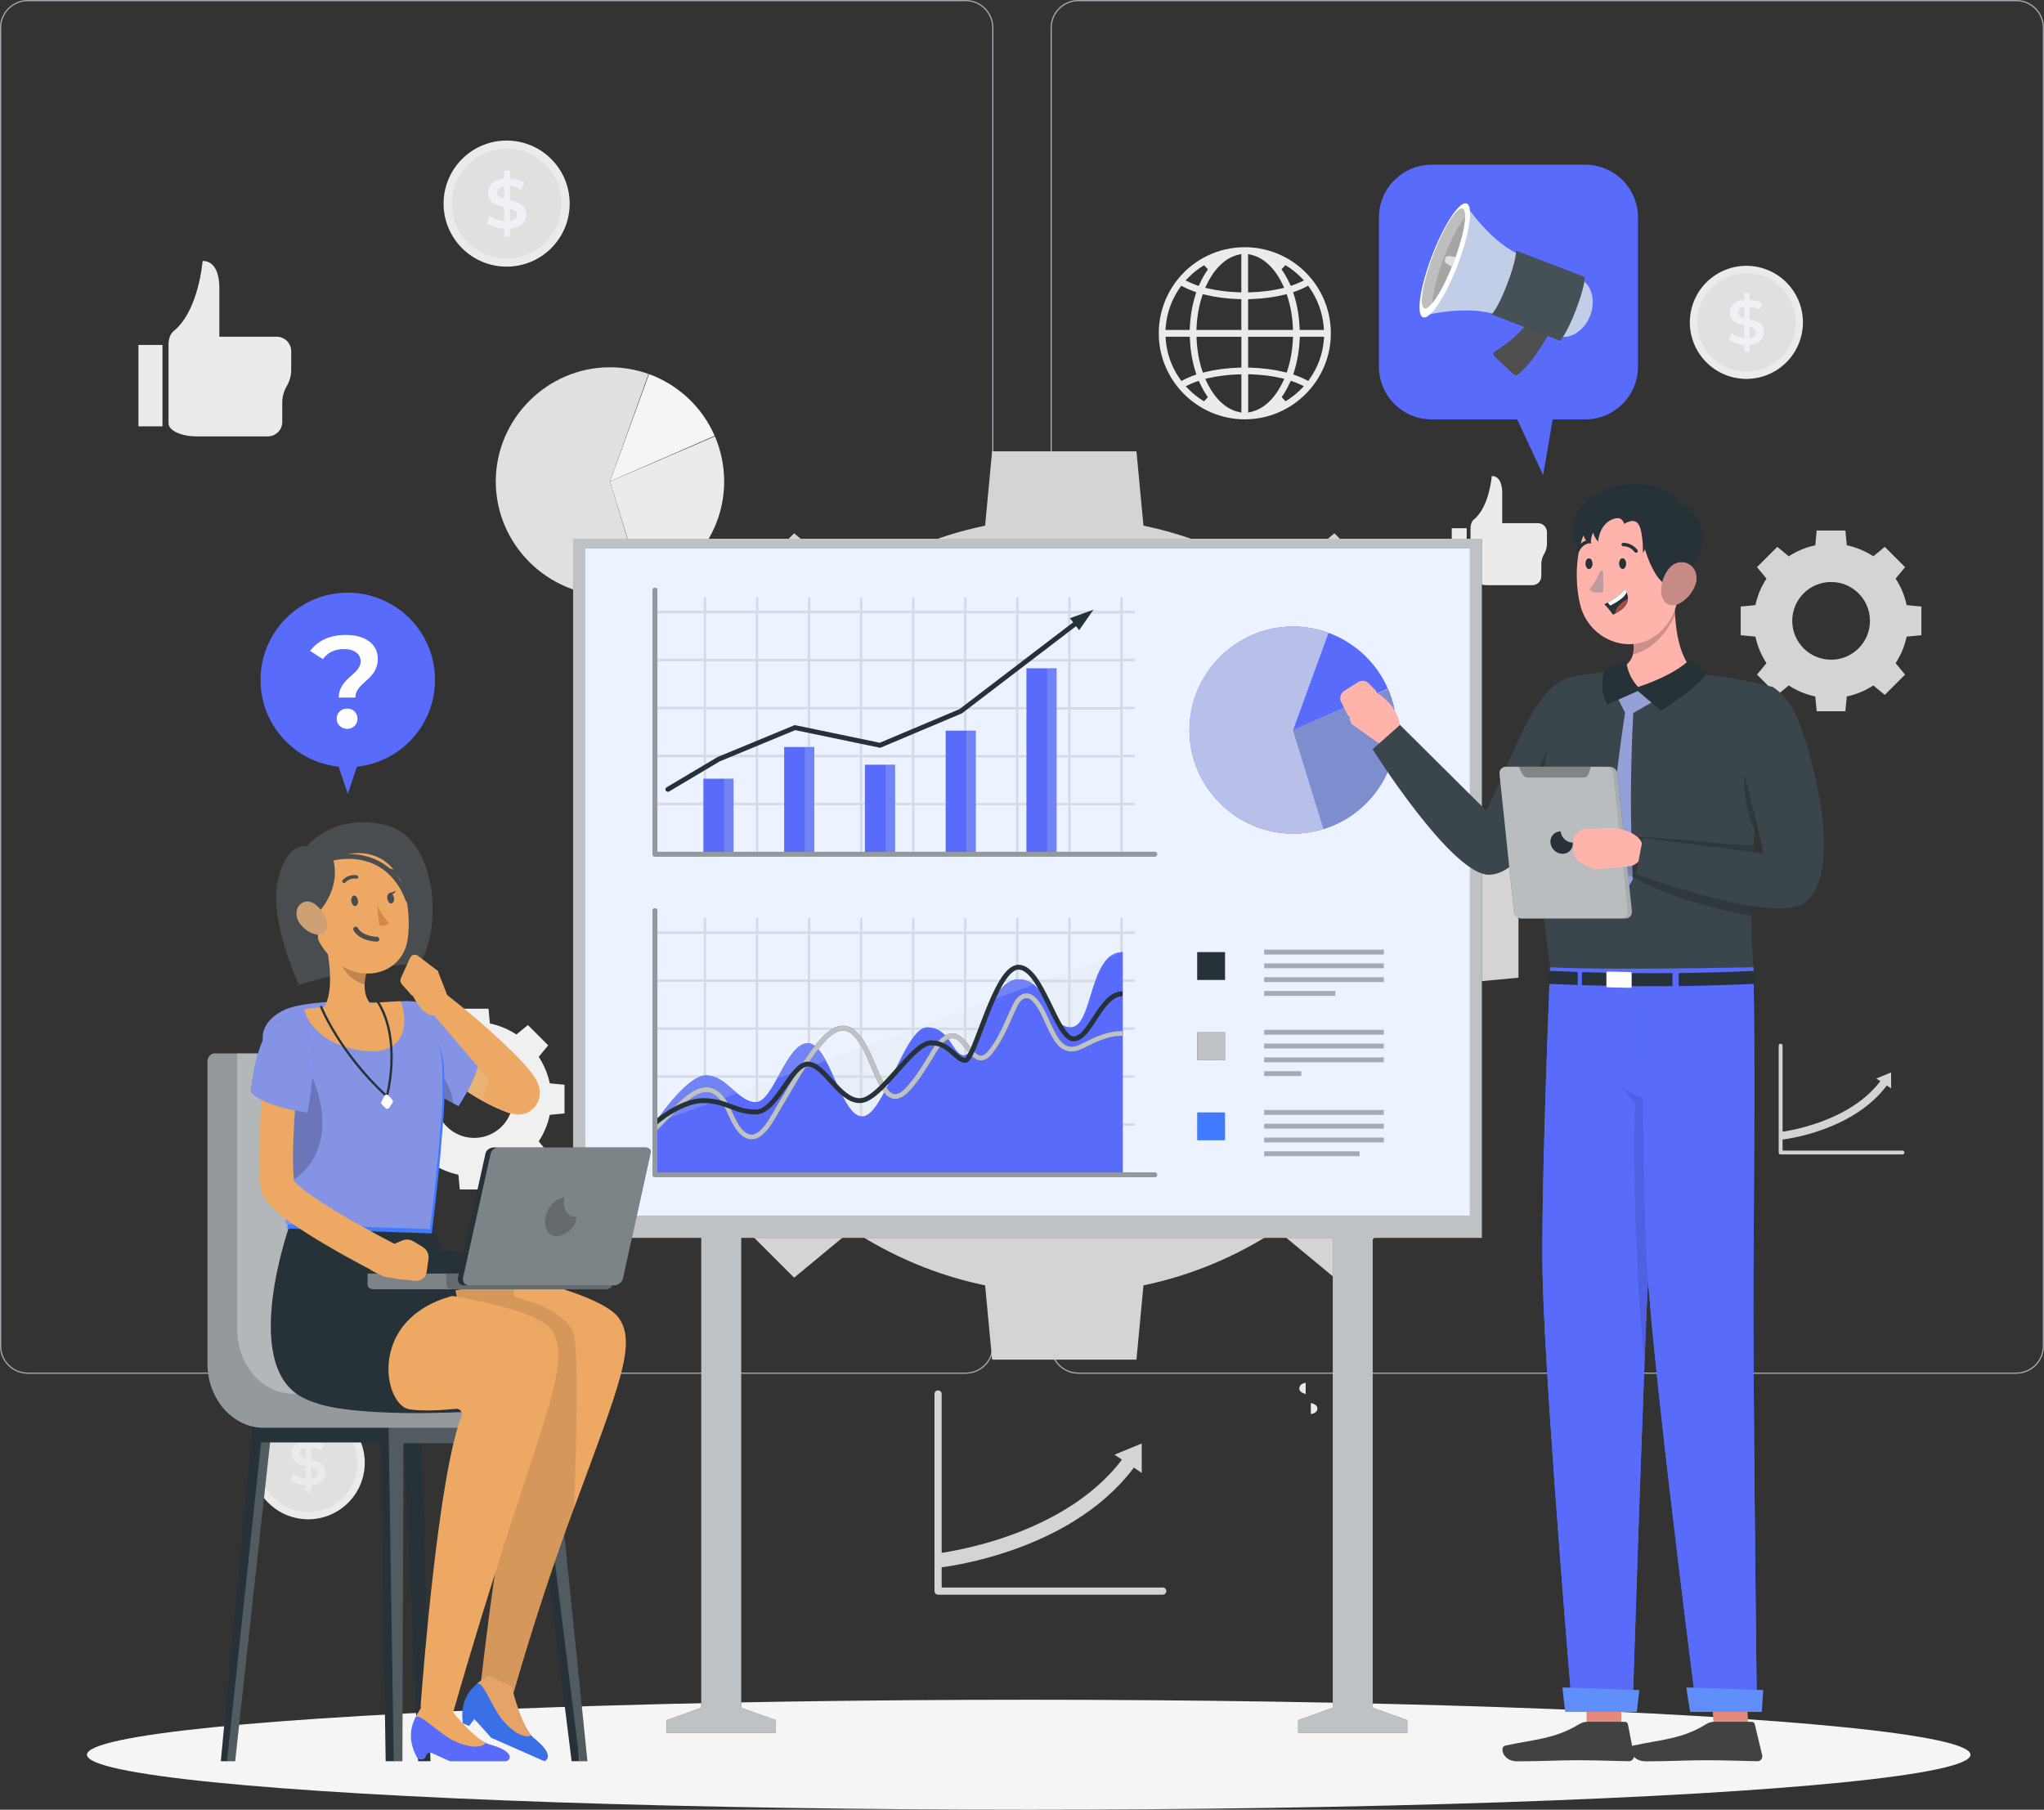 <?xml version="1.0" encoding="UTF-8"?><svg id="Layer_2" xmlns="http://www.w3.org/2000/svg" viewBox="0 0 420.81 372.61"><rect x="0" y="0" width="420.81" height="372.61" fill="#333333" stroke="none"/><defs><style>.cls-1,.cls-2,.cls-3,.cls-4,.cls-5,.cls-6,.cls-7{fill:none;}.cls-1,.cls-2,.cls-3,.cls-7{stroke-linecap:round;stroke-linejoin:round;}.cls-1,.cls-5{stroke:#4a4d4f;}.cls-2,.cls-3,.cls-6{stroke:#263238;}.cls-8,.cls-9,.cls-10{opacity:.1;}.cls-8,.cls-11,.cls-12,.cls-13,.cls-14,.cls-15,.cls-16,.cls-17,.cls-18{fill:#fff;}.cls-19{fill:#ebebeb;}.cls-20{fill:#f0f0f0;}.cls-21{fill:#f0f0f7;}.cls-22{fill:#f5f5f5;}.cls-23{fill:#e9b376;}.cls-24{fill:#e4897b;}.cls-25{fill:#eda864;}.cls-26{fill:#ffb573;}.cls-27{fill:#ffb3ab;}.cls-28{fill:#7e8dce;}.cls-29{fill:#93a1d8;}.cls-30{fill:#b8bfe8;}.cls-31{fill:#a24e3f;}.cls-32{fill:#8593e5;}.cls-33{fill:#cea174;}.cls-34{fill:#a7a7af;}.cls-35{fill:#bc9c9c;}.cls-36{fill:#d58745;}.cls-37{fill:#d4d4d6;}.cls-38{fill:#e0e0e0;}.cls-39{fill:#c68b85;}.cls-40{fill:#407bff;}.cls-41{fill:#424242;}.cls-42{fill:#586bfb;}.cls-43{fill:#4a4d4f;}.cls-44{fill:#263238;}.cls-45{fill:#4f4f4f;}.cls-46{fill:#5f6060;}.cls-46,.cls-47,.cls-48,.cls-49,.cls-10,.cls-12,.cls-50,.cls-13,.cls-14,.cls-51,.cls-4,.cls-52{isolation:isolate;}.cls-46,.cls-47,.cls-48,.cls-49,.cls-15,.cls-53,.cls-54,.cls-52{opacity:.2;}.cls-47{fill:#444;}.cls-48{fill:#c8c8d6;}.cls-49{fill:#dfe3e5;}.cls-3{stroke-width:.47px;}.cls-12,.cls-4{opacity:.7;}.cls-50{fill:#e2e2e2;opacity:.8;}.cls-13{opacity:.9;}.cls-14,.cls-51{opacity:.4;}.cls-51{fill:#5d5e5e;}.cls-53{fill:#e3e3e5;}.cls-4{stroke:#fff;}.cls-4,.cls-5,.cls-6{stroke-miterlimit:10;}.cls-55,.cls-18{opacity:.3;}.cls-56,.cls-17{opacity:.5;}.cls-7{stroke:#eda864;stroke-width:7px;}.cls-16{opacity:.6;}</style></defs><g id="Background_Complete"><path class="cls-34" d="m198.81,282.85H5.71c-3.15,0-5.71-2.56-5.71-5.71V5.71C0,2.56,2.56,0,5.71,0h193.1c3.15,0,5.71,2.56,5.71,5.71v271.43c0,3.15-2.56,5.71-5.71,5.71ZM5.71.25C2.7.25.25,2.7.25,5.71v271.43c0,3.01,2.45,5.46,5.46,5.46h193.1c3.01,0,5.46-2.45,5.46-5.46V5.71c0-3.01-2.45-5.46-5.46-5.46H5.71Z"/><path class="cls-34" d="m415.1,282.85h-193.1c-3.15,0-5.71-2.56-5.71-5.71V5.71c0-3.15,2.56-5.71,5.71-5.71h193.1c3.15,0,5.71,2.56,5.71,5.71v271.43c0,3.15-2.56,5.71-5.71,5.71ZM222,.25c-3.01,0-5.46,2.45-5.46,5.46v271.43c0,3.01,2.45,5.46,5.46,5.46h193.1c3.01,0,5.46-2.45,5.46-5.46V5.71c0-3.01-2.45-5.46-5.46-5.46h-193.1Z"/><path class="cls-37" d="m239.37,328.34h-46.24c-.41,0-.74-.33-.74-.74v-40.59c0-.41.33-.74.74-.74s.74.33.74.74v39.85h45.51c.41,0,.74.33.74.74s-.33.74-.74.74Z"/><path class="cls-37" d="m193.29,322.77l-.31-2.93c.27-.03,27.31-3.13,39.19-20.98l2.45,1.63c-12.65,19.01-40.16,22.15-41.33,22.28Z"/><polygon class="cls-37" points="235.05 297.21 229.44 299.51 235.06 303.27 235.05 297.21"/><path class="cls-37" d="m391.67,237.7h-25.08c-.22,0-.4-.18-.4-.4v-22.01c0-.22.18-.4.4-.4s.4.18.4.4v21.61h24.68c.22,0,.4.18.4.4s-.18.4-.4.4Z"/><path class="cls-37" d="m366.68,234.67l-.17-1.59c.15-.02,14.81-1.7,21.25-11.38l1.33.89c-6.86,10.31-21.78,12.01-22.41,12.08Z"/><polygon class="cls-37" points="389.33 220.81 386.29 222.06 389.34 224.1 389.33 220.81"/><path class="cls-19" d="m34.7,71.22v15.94c0,1.49,2.62,2.69,5.8,2.69h14.64c1.64,0,2.97-1.33,2.97-2.97v-4c0-1.18.32-2.34.92-3.36h0c.6-1.02.92-2.18.92-3.36v-3.86c0-1.64-1.33-2.97-2.97-2.97h-11.82v-10.11c0-2.34-.66-5.49-3.45-5.49h0s-.77,10.24-5.94,14.41c-.87.7-1.08,1.96-1.08,3.08Z"/><rect class="cls-19" x="28.5" y="71.02" width="4.95" height="16.76"/><path class="cls-19" d="m302.74,108.88v9.93c0,.93,1.63,1.68,3.61,1.68h9.12c1.02,0,1.85-.83,1.85-1.85v-2.49c0-.74.2-1.46.58-2.09h0c.38-.63.58-1.35.58-2.09v-2.4c0-1.02-.83-1.85-1.85-1.85h-7.36v-6.29c0-1.46-.41-3.42-2.15-3.42h0s-.48,6.38-3.7,8.97c-.54.44-.67,1.22-.67,1.92Z"/><rect class="cls-19" x="298.88" y="108.76" width="3.08" height="10.43"/><circle class="cls-19" cx="104.3" cy="41.92" r="12.98" transform="translate(.91 86.03) rotate(-45)"/><circle class="cls-38" cx="104.3" cy="41.92" r="11.31"/><path class="cls-21" d="m104.99,47.09v1.62h-1.19v-1.6c-1.42-.09-2.79-.55-3.54-1.2l.65-1.46c.71.58,1.79,1,2.89,1.1v-2.89c-1.6-.39-3.32-.91-3.32-2.92,0-1.47,1.07-2.76,3.32-2.98v-1.63h1.19v1.6c1.07.06,2.15.38,2.93.88l-.59,1.46c-.77-.45-1.57-.69-2.34-.78v2.92c1.6.39,3.35.9,3.35,2.9,0,1.47-1.08,2.75-3.35,2.98Zm-1.19-6.18v-2.57c-1.02.16-1.46.68-1.46,1.31,0,.69.62,1.01,1.46,1.26Zm2.69,3.34c0-.71-.64-1.04-1.5-1.29v2.56c1.05-.16,1.5-.65,1.5-1.27Z"/><circle class="cls-19" cx="359.55" cy="66.37" r="11.64" transform="translate(212.35 401.06) rotate(-76.72)"/><circle class="cls-38" cx="359.55" cy="66.37" r="10.14"/><path class="cls-21" d="m360.17,71.01v1.45h-1.06v-1.44c-1.27-.08-2.5-.49-3.17-1.08l.58-1.31c.64.52,1.61.89,2.59.98v-2.59c-1.44-.35-2.98-.82-2.98-2.62,0-1.32.96-2.47,2.98-2.67v-1.46h1.06v1.44c.96.05,1.93.34,2.63.79l-.53,1.31c-.69-.4-1.41-.62-2.1-.7v2.62c1.44.35,3.01.8,3.01,2.6,0,1.32-.97,2.46-3.01,2.67Zm-1.06-5.54v-2.31c-.92.14-1.31.61-1.31,1.18,0,.62.56.91,1.31,1.13Zm2.41,2.99c0-.64-.57-.93-1.35-1.15v2.29c.95-.14,1.35-.58,1.35-1.14Z"/><path class="cls-19" d="m268.81,287.02v-2.31c-.92.14-1.31.61-1.31,1.18,0,.62.56.91,1.31,1.13Zm2.41,2.99c0-.64-.57-.93-1.35-1.15v2.29c.95-.14,1.35-.58,1.35-1.14Z"/><circle class="cls-19" cx="63.46" cy="301.19" r="11.64" transform="translate(-244.26 293.75) rotate(-76.72)"/><circle class="cls-38" cx="63.46" cy="301.19" r="10.14"/><path class="cls-19" d="m64.07,305.83v1.45h-1.06v-1.44c-1.27-.08-2.5-.49-3.17-1.08l.58-1.31c.64.52,1.61.89,2.59.98v-2.59c-1.44-.35-2.98-.82-2.98-2.62,0-1.32.96-2.47,2.98-2.67v-1.46h1.06v1.44c.96.05,1.93.34,2.63.79l-.53,1.31c-.69-.4-1.41-.62-2.1-.7v2.62c1.44.35,3.01.8,3.01,2.6,0,1.32-.97,2.46-3.01,2.67Zm-1.06-5.54v-2.31c-.92.14-1.31.61-1.31,1.18,0,.62.56.91,1.31,1.13Zm2.41,2.99c0-.63-.57-.93-1.35-1.15v2.29c.95-.14,1.35-.58,1.35-1.14Z"/><path class="cls-22" d="m125.58,99.13l8.04-22.1c3,1.09,5.74,2.78,8.06,4.96,2.32,2.18,4.18,4.82,5.45,7.74l-21.56,9.39Z"/><path class="cls-38" d="m125.58,99.13l6.85,22.49c-2.22.68-4.53,1.02-6.85,1.02-12.9,0-23.51-10.61-23.51-23.51s10.61-23.51,23.51-23.51c2.71,0,5.39.47,7.94,1.38l-7.94,22.13Z"/><path class="cls-19" d="m125.58,99.13l21.6-9.29c1.26,2.93,1.91,6.1,1.91,9.29,0,10.28-6.75,19.43-16.57,22.47l-6.94-22.47Z"/><path class="cls-22" d="m340.08,215.52l4.37-12.01c1.63.59,3.12,1.51,4.38,2.7,1.26,1.19,2.27,2.62,2.96,4.21l-11.72,5.1Z"/><path class="cls-38" d="m340.08,215.52l3.72,12.22c-1.21.37-2.46.55-3.72.55-7.01,0-12.78-5.77-12.78-12.78s5.77-12.78,12.78-12.78c1.47,0,2.93.25,4.31.75l-4.31,12.03Z"/><path class="cls-19" d="m340.08,215.52l11.74-5.05c.69,1.59,1.04,3.31,1.04,5.05,0,5.59-3.67,10.56-9.01,12.21l-3.77-12.21Z"/><path class="cls-37" d="m297.32,170.14c-2.07-9.96-6.01-19.22-11.41-27.45l9.83-11.87-21.01-21.01-11.87,9.83c-8.23-5.4-17.49-9.35-27.45-11.41l-1.44-15.3h-29.72l-1.44,15.3c-9.96,2.07-19.22,6.01-27.45,11.41l-11.87-9.83-21.01,21.01,9.83,11.87c-5.4,8.22-9.35,17.49-11.41,27.45l-15.3,1.44v29.72l15.3,1.44c2.07,9.96,6.01,19.22,11.41,27.45l-9.83,11.87,21.01,21.01,11.87-9.83c8.22,5.4,17.49,9.35,27.45,11.41l1.44,15.3h29.72l1.44-15.3c9.96-2.06,19.22-6.01,27.45-11.41l11.87,9.83,21.01-21.01-9.83-11.87c5.4-8.23,9.35-17.49,11.41-27.45l15.3-1.44v-29.72l-15.3-1.44Zm-37.99,16.3c0,22.22-18.01,40.23-40.23,40.23s-40.23-18.01-40.23-40.23,18.01-40.23,40.23-40.23,40.23,18.01,40.23,40.23Z"/><path class="cls-37" d="m392.53,124.59c-.41-1.98-1.2-3.82-2.27-5.46l1.95-2.36-4.18-4.18-2.36,1.95c-1.64-1.07-3.48-1.86-5.46-2.27l-.29-3.04h-5.91l-.29,3.04c-1.98.41-3.82,1.2-5.46,2.27l-2.36-1.95-4.18,4.18,1.95,2.36c-1.07,1.64-1.86,3.48-2.27,5.46l-3.04.29v5.91l3.04.29c.41,1.98,1.2,3.82,2.27,5.46l-1.95,2.36,4.18,4.18,2.36-1.95c1.64,1.07,3.48,1.86,5.46,2.27l.29,3.04h5.91l.29-3.04c1.98-.41,3.82-1.2,5.46-2.27l2.36,1.95,4.18-4.18-1.95-2.36c1.07-1.64,1.86-3.48,2.27-5.46l3.04-.29v-5.91l-3.04-.29Zm-7.55,3.24c0,4.42-3.58,8-8,8s-8-3.58-8-8,3.58-8,8-8,8,3.58,8,8Z"/><path class="cls-20" d="m113.18,223.05c-.41-1.98-1.2-3.82-2.27-5.46l1.95-2.36-4.18-4.18-2.36,1.95c-1.64-1.07-3.48-1.86-5.46-2.27l-.29-3.04h-5.91l-.29,3.04c-1.98.41-3.82,1.2-5.46,2.27l-2.36-1.95-4.18,4.18,1.95,2.36c-1.07,1.64-1.86,3.48-2.27,5.46l-3.04.29v5.91l3.04.29c.41,1.98,1.2,3.82,2.27,5.46l-1.95,2.36,4.18,4.18,2.36-1.95c1.64,1.07,3.48,1.86,5.46,2.27l.29,3.04h5.91l.29-3.04c1.98-.41,3.82-1.2,5.46-2.27l2.36,1.95,4.18-4.18-1.95-2.36c1.07-1.64,1.86-3.48,2.27-5.46l3.04-.29v-5.91l-3.04-.29Zm-7.55,3.24c0,4.42-3.58,8-8,8s-8-3.58-8-8,3.58-8,8-8,8,3.58,8,8Z"/><path class="cls-19" d="m256.2,86.34c-9.73-.06-17.64-8-17.64-17.72,0-4.06,1.41-8.03,3.97-11.18,3.36-4.14,8.35-6.52,13.67-6.54h.14c5.33.02,10.32,2.41,13.68,6.54,2.56,3.14,3.97,7.11,3.97,11.18,0,9.71-7.9,17.66-17.62,17.72h-.1s-.08,0-.08,0Zm.77-1.39l.73-.18c2.53-.61,4.8-2.78,6.39-6.11l.32-.67-.72-.16c-1.88-.43-3.94-.68-6.11-.76l-.61-.02v7.89Zm-2.01-7.87c-2.17.07-4.22.33-6.11.76l-.72.16.32.67c1.59,3.33,3.86,5.5,6.39,6.11l.73.18v-7.89l-.61.02Zm10.55,1.81c-.48,1.04-1.03,2.01-1.64,2.88l.79.85c1.16-.7,2.24-1.54,3.19-2.5l.59-.6-.76-.36c-.44-.21-.93-.41-1.43-.59l-.51-.18-.23.5Zm-19.22-.31c-.5.18-.99.38-1.43.59l-.76.36.59.6c.95.96,2.03,1.8,3.19,2.5l.79-.85c-.61-.87-1.16-1.83-1.64-2.88l-.23-.49-.51.18Zm-6.29-8.61c.23,2.89,1.24,5.68,2.92,8.05l.3.42.46-.24c.63-.33,1.33-.63,2.09-.91l.54-.19-.17-.54c-.67-2.09-1.06-4.33-1.16-6.66l-.03-.57h-4.99l.05.64Zm27.57-.07c-.11,2.33-.5,4.57-1.16,6.66l-.17.54.54.19c.76.27,1.46.58,2.09.91l.46.24.3-.42c1.68-2.37,2.69-5.16,2.92-8.05l.05-.64h-4.99l-.03.57Zm-21.21.06c.11,2.19.48,4.29,1.1,6.23l.17.53.54-.13c2.07-.5,4.43-.81,6.83-.89l.57-.02v-6.34h-9.24l.03.62Zm10.6,5.72l.57.02c2.4.08,4.76.38,6.83.89l.54.13.17-.53c.62-1.94.99-4.04,1.1-6.23l.03-.62h-9.24v6.34Zm11.89-16.61c-.63.33-1.33.63-2.09.91l-.54.19.17.54c.67,2.09,1.06,4.33,1.16,6.66l.03.57h4.99l-.05-.64c-.24-2.89-1.25-5.68-2.91-8.05l-.3-.43-.46.24Zm-4.49,1.62c-2.1.51-4.39.81-6.83.89l-.57.02v6.34h9.24l-.03-.62c-.11-2.19-.48-4.28-1.1-6.23l-.17-.53-.54.13Zm-16.91.4c-.62,1.95-.99,4.04-1.1,6.23l-.03.62h9.24v-6.34l-.57-.02c-2.4-.08-4.77-.38-6.83-.89l-.54-.13-.17.53Zm-4.55-1.84c-1.67,2.37-2.67,5.15-2.91,8.05l-.05.64h4.99l.03-.57c.11-2.33.5-4.57,1.16-6.66l.17-.54-.54-.19c-.76-.27-1.46-.58-2.09-.91l-.46-.24-.3.43Zm14.05.95l.61-.02c2.17-.07,4.23-.33,6.11-.76l.72-.16-.32-.67c-1.59-3.33-3.86-5.5-6.39-6.11l-.73-.18v7.9Zm-2.12-7.72c-2.53.61-4.8,2.78-6.39,6.11l-.32.67.72.16c1.88.43,3.93.68,6.11.76l.61.02v-7.9l-.73.18Zm-6.93,2.12c-1.17.7-2.26,1.55-3.23,2.54l-.59.6.76.36c.45.21.93.41,1.44.59l.51.18.23-.5c.48-1.06,1.04-2.04,1.67-2.91l-.79-.85Zm15.94.85c.62.87,1.18,1.86,1.67,2.92l.23.49.51-.18c.51-.18.99-.38,1.44-.59l.76-.36-.59-.6c-.97-.99-2.06-1.84-3.23-2.54l-.79.85Z"/></g><g id="Shadow"><ellipse id="_Path_" class="cls-22" cx="211.79" cy="361.29" rx="193.89" ry="11.32"/></g><g id="Board"><polygon class="cls-44" points="305.08 254.88 305.08 110.92 117.99 110.92 117.99 254.88 144.37 254.88 144.37 351.62 137.25 354.16 137.25 356.78 159.72 356.78 159.72 354.16 152.6 351.62 152.6 254.88 274.38 254.88 274.38 351.62 267.26 354.16 267.26 356.78 289.73 356.78 289.73 354.16 282.61 351.62 282.61 254.88 305.08 254.88"/><polygon class="cls-12" points="305.08 254.88 305.08 110.92 117.99 110.92 117.99 254.88 144.37 254.88 144.37 351.62 137.25 354.16 137.25 356.78 159.72 356.78 159.72 354.16 152.6 351.62 152.6 254.88 274.38 254.88 274.38 351.62 267.26 354.16 267.26 356.78 289.73 356.78 289.73 354.16 282.61 351.62 282.61 254.88 305.08 254.88"/><rect class="cls-40" x="120.45" y="112.92" width="182.17" height="137.37"/><rect class="cls-13" x="120.45" y="112.92" width="182.17" height="137.37"/><rect class="cls-44" x="246.47" y="196.03" width="5.74" height="5.74"/><rect class="cls-44" x="246.47" y="212.54" width="5.74" height="5.74"/><rect class="cls-40" x="246.47" y="229.04" width="5.74" height="5.74"/><rect class="cls-12" x="246.47" y="212.54" width="5.74" height="5.74"/><path class="cls-9" d="m233.45,136.14c.14,0,.25-.11.25-.25s-.11-.25-.25-.25h-2.3v-9.38h2.3c.14,0,.25-.11.25-.25s-.11-.25-.25-.25h-2.3v-2.57c0-.14-.11-.25-.25-.25s-.25.11-.25.25v2.57h-10.22v-2.57c0-.14-.11-.25-.25-.25s-.25.11-.25.25v2.57h-10.22v-2.57c0-.14-.11-.25-.25-.25s-.25.11-.25.25v2.57h-10.22v-2.57c0-.14-.11-.25-.25-.25s-.25.11-.25.25v2.57h-10.22v-2.57c0-.14-.11-.25-.25-.25s-.25.11-.25.25v2.57h-10.22v-2.57c0-.14-.11-.25-.25-.25s-.25.11-.25.25v2.57h-10.22v-2.57c0-.14-.11-.25-.25-.25s-.25.11-.25.25v2.57h-10.22v-2.57c0-.14-.11-.25-.25-.25s-.25.11-.25.25v2.57h-10.22v-2.57c0-.14-.11-.25-.25-.25s-.25.11-.25.25v2.57h-10.09v.5h10.09v9.38h-10.09v.5h10.09v9.38h-10.09v.5h10.09v9.38h-10.09v.5h10.09v9.38h-10.09v.5h10.09v10.09c0,.14.11.25.25.25s.25-.11.25-.25v-10.09h10.22v10.09c0,.14.11.25.25.25s.25-.11.25-.25v-10.09h10.22v10.09c0,.14.11.25.25.25s.25-.11.25-.25v-10.09h10.22v10.09c0,.14.11.25.25.25s.25-.11.25-.25v-10.09h10.22v10.09c0,.14.11.25.25.25s.25-.11.25-.25v-10.09h10.22v10.09c0,.14.11.25.25.25s.25-.11.25-.25v-10.09h10.22v10.09c0,.14.11.25.25.25s.25-.11.25-.25v-10.09h10.22v10.09c0,.14.11.25.25.25s.25-.11.25-.25v-10.09h10.22v10.09c0,.14.11.25.25.25s.25-.11.25-.25v-10.09h2.3c.14,0,.25-.11.25-.25s-.11-.25-.25-.25h-2.3v-9.38h2.3c.14,0,.25-.11.25-.25s-.11-.25-.25-.25h-2.3v-9.38h2.3c.14,0,.25-.11.25-.25s-.11-.25-.25-.25h-2.3v-9.38h2.3Zm-77.87,29.15h-10.22v-9.38h10.22v9.38Zm0-9.88h-10.22v-9.38h10.22v9.38Zm0-9.88h-10.22v-9.38h10.22v9.38Zm0-9.88h-10.22v-9.38h10.22v9.38Zm10.72,29.65h-10.22v-9.38h10.22v9.38Zm0-9.88h-10.22v-9.38h10.22v9.38Zm0-9.88h-10.22v-9.38h10.22v9.38Zm0-9.88h-10.22v-9.38h10.22v9.38Zm10.72,29.65h-10.22v-9.38h10.22v9.38Zm0-9.88h-10.22v-9.38h10.22v9.38Zm0-9.88h-10.22v-9.38h10.22v9.38Zm0-9.88h-10.22v-9.38h10.22v9.38Zm10.72,29.65h-10.22v-9.38h10.22v9.38Zm0-9.88h-10.22v-9.38h10.22v9.38Zm0-9.88h-10.22v-9.38h10.22v9.38Zm0-9.88h-10.22v-9.38h10.22v9.38Zm10.72,29.65h-10.22v-9.38h10.22v9.38Zm0-9.88h-10.22v-9.38h10.22v9.38Zm0-9.88h-10.22v-9.38h10.22v9.38Zm0-9.88h-10.22v-9.38h10.22v9.38Zm10.72,29.65h-10.22v-9.38h10.22v9.38Zm0-9.88h-10.22v-9.38h10.22v9.38Zm0-9.88h-10.22v-9.38h10.22v9.38Zm0-9.88h-10.22v-9.38h10.22v9.38Zm10.72,29.65h-10.22v-9.38h10.22v9.38Zm0-9.88h-10.22v-9.38h10.22v9.38Zm0-9.88h-10.22v-9.38h10.22v9.38Zm0-9.88h-10.22v-9.38h10.22v9.38Zm10.72,29.65h-10.22v-9.38h10.22v9.38Zm0-9.88h-10.22v-9.38h10.22v9.38Zm0-9.88h-10.22v-9.38h10.22v9.38Zm0-9.88h-10.22v-9.38h10.22v9.38Z"/><rect class="cls-42" x="144.81" y="160.33" width="6.21" height="15.28"/><rect class="cls-49" x="149.07" y="160.33" width="1.96" height="15.28"/><rect class="cls-42" x="161.44" y="153.81" width="6.21" height="21.8"/><rect class="cls-49" x="165.7" y="153.81" width="1.96" height="21.8"/><rect class="cls-42" x="178.07" y="157.45" width="6.21" height="18.15"/><rect class="cls-49" x="182.32" y="157.45" width="1.96" height="18.15"/><rect class="cls-42" x="194.69" y="150.44" width="6.21" height="25.17"/><rect class="cls-49" x="198.95" y="150.44" width="1.96" height="25.17"/><rect class="cls-42" x="211.32" y="137.6" width="6.21" height="38.01"/><rect class="cls-49" x="215.57" y="137.6" width="1.96" height="38.01"/><path class="cls-44" d="m237.73,176.38h-102.89c-.28,0-.5-.22-.5-.5v-54.38c0-.28.22-.5.5-.5s.5.22.5.5v53.88h102.39c.28,0,.5.22.5.5s-.22.5-.5.5Z"/><polyline class="cls-2" points="137.5 162.53 147.92 156.33 163.67 149.81 181.17 153.45 197.79 146.44 223.3 126.95"/><g class="cls-56"><path class="cls-11" d="m237.73,176.38h-102.89c-.28,0-.5-.22-.5-.5v-54.38c0-.28.22-.5.5-.5s.5.22.5.5v53.88h102.39c.28,0,.5.22.5.5s-.22.5-.5.5Z"/></g><polygon class="cls-44" points="225.11 125.54 220.27 127.28 222.17 129.76 225.11 125.54"/><path class="cls-40" d="m266.2,150.32l6.21,20.39c-2.01.61-4.11.93-6.21.93-11.7,0-21.32-9.62-21.32-21.32s9.62-21.32,21.32-21.32c2.45,0,4.89.42,7.2,1.25l-7.2,20.07Z"/><path class="cls-42" d="m266.2,150.32l7.29-20.03c2.72.99,5.2,2.52,7.31,4.5,2.11,1.98,3.79,4.37,4.94,7.02l-19.54,8.52Z"/><path class="cls-40" d="m266.2,150.32l19.59-8.42c1.14,2.66,1.73,5.53,1.73,8.42,0,9.32-6.12,17.62-15.02,20.37l-6.29-20.37Z"/><path class="cls-30" d="m266.2,150.32l6.21,20.39c-2.01.61-4.11.93-6.21.93-11.7,0-21.32-9.62-21.32-21.32s9.62-21.32,21.32-21.32c2.45,0,4.89.42,7.2,1.25l-7.2,20.07Z"/><path class="cls-28" d="m266.2,150.32l19.59-8.42c1.14,2.66,1.73,5.53,1.73,8.42,0,9.32-6.12,17.62-15.02,20.37l-6.29-20.37Z"/><path class="cls-9" d="m233.45,202.15c.14,0,.25-.11.25-.25s-.11-.25-.25-.25h-2.3v-9.38h2.3c.14,0,.25-.11.25-.25s-.11-.25-.25-.25h-2.3v-2.57c0-.14-.11-.25-.25-.25s-.25.11-.25.25v2.57h-10.22v-2.57c0-.14-.11-.25-.25-.25s-.25.11-.25.25v2.57h-10.22v-2.57c0-.14-.11-.25-.25-.25s-.25.11-.25.25v2.57h-10.22v-2.57c0-.14-.11-.25-.25-.25s-.25.11-.25.25v2.57h-10.22v-2.57c0-.14-.11-.25-.25-.25s-.25.11-.25.25v2.57h-10.22v-2.57c0-.14-.11-.25-.25-.25s-.25.11-.25.25v2.57h-10.22v-2.57c0-.14-.11-.25-.25-.25s-.25.11-.25.25v2.57h-10.22v-2.57c0-.14-.11-.25-.25-.25s-.25.11-.25.25v2.57h-10.22v-2.57c0-.14-.11-.25-.25-.25s-.25.11-.25.25v2.57h-10.09v.5h10.09v9.38h-10.09v.5h10.09v9.38h-10.09v.5h10.09v9.38h-10.09v.5h10.09v9.38h-10.09v.5h10.09v10.09c0,.14.11.25.25.25s.25-.11.25-.25v-10.09h10.22v10.09c0,.14.11.25.25.25s.25-.11.25-.25v-10.09h10.22v10.09c0,.14.11.25.25.25s.25-.11.25-.25v-10.09h10.22v10.09c0,.14.11.25.25.25s.25-.11.25-.25v-10.09h10.22v10.09c0,.14.11.25.25.25s.25-.11.25-.25v-10.09h10.22v10.09c0,.14.11.25.25.25s.25-.11.25-.25v-10.09h10.22v10.09c0,.14.11.25.25.25s.25-.11.25-.25v-10.09h10.22v10.09c0,.14.11.25.25.25s.25-.11.25-.25v-10.09h10.22v10.09c0,.14.11.25.25.25s.25-.11.25-.25v-10.09h2.3c.14,0,.25-.11.25-.25s-.11-.25-.25-.25h-2.3v-9.38h2.3c.14,0,.25-.11.25-.25s-.11-.25-.25-.25h-2.3v-9.38h2.3c.14,0,.25-.11.25-.25s-.11-.25-.25-.25h-2.3v-9.38h2.3Zm-77.87,29.15h-10.22v-9.38h10.22v9.38Zm0-9.88h-10.22v-9.38h10.22v9.38Zm0-9.88h-10.22v-9.38h10.22v9.38Zm0-9.88h-10.22v-9.38h10.22v9.38Zm10.72,29.65h-10.22v-9.38h10.22v9.38Zm0-9.88h-10.22v-9.38h10.22v9.38Zm0-9.88h-10.22v-9.38h10.22v9.38Zm0-9.88h-10.22v-9.38h10.22v9.38Zm10.72,29.65h-10.22v-9.38h10.22v9.38Zm0-9.88h-10.22v-9.38h10.22v9.38Zm0-9.88h-10.22v-9.38h10.22v9.38Zm0-9.88h-10.22v-9.38h10.22v9.38Zm10.72,29.65h-10.22v-9.38h10.22v9.38Zm0-9.88h-10.22v-9.38h10.22v9.38Zm0-9.88h-10.22v-9.38h10.22v9.38Zm0-9.88h-10.22v-9.38h10.22v9.38Zm10.72,29.65h-10.22v-9.38h10.22v9.38Zm0-9.88h-10.22v-9.38h10.22v9.38Zm0-9.88h-10.22v-9.38h10.22v9.38Zm0-9.88h-10.22v-9.38h10.22v9.38Zm10.72,29.65h-10.22v-9.38h10.22v9.38Zm0-9.88h-10.22v-9.38h10.22v9.38Zm0-9.88h-10.22v-9.38h10.22v9.38Zm0-9.88h-10.22v-9.38h10.22v9.38Zm10.72,29.65h-10.22v-9.38h10.22v9.38Zm0-9.88h-10.22v-9.38h10.22v9.38Zm0-9.88h-10.22v-9.38h10.22v9.38Zm0-9.88h-10.22v-9.38h10.22v9.38Zm10.72,29.65h-10.22v-9.38h10.22v9.38Zm0-9.88h-10.22v-9.38h10.22v9.38Zm0-9.88h-10.22v-9.38h10.22v9.38Zm0-9.88h-10.22v-9.38h10.22v9.38Z"/><path class="cls-40" d="m134.77,231.3s6.53-9.88,10.59-9.88c4.28,0,6.55,5.51,10.22,5.51s6.28-12.13,10.72-12.13,6.77,15.08,11.22,15.08,8.68-18.35,13.39-18.35,5.19,5.77,7.56,5.77c2.82,0,4.95-15.65,11.22-15.65s6.02,9.88,10.72,9.88,3.72-15.5,10.72-15.5v46.11h-96.31l-.07-10.84Z"/><path class="cls-42" d="m134.77,231.3s6.53-9.88,10.59-9.88c4.28,0,6.55,5.51,10.22,5.51s6.28-12.13,10.72-12.13,6.77,15.08,11.22,15.08,8.68-18.35,13.39-18.35,5.19,5.77,7.56,5.77c2.82,0,4.95-15.65,11.22-15.65s6.02,9.88,10.72,9.88,3.72-15.5,10.72-15.5v46.11h-96.31l-.07-10.84Z"/><path class="cls-49" d="m134.77,231.3s6.53-9.88,10.59-9.88c4.28,0,6.55,5.51,10.22,5.51s6.28-12.13,10.72-12.13,6.77,15.08,11.22,15.08,8.68-18.35,13.39-18.35,5.19,5.77,7.56,5.77c2.82,0,4.95-15.65,11.22-15.65s6.02,9.88,10.72,9.88,3.72-15.5,10.72-15.5"/><path class="cls-6" d="m134.77,232.6c1.3-1.42,2.67-2.79,4.08-4.1,1.7-1.56,3.78-3.82,6.23-4.11,1.78-.21,3.1,1.02,4.01,2.41,1.33,2.02,2.55,6.94,5.42,7.28,2.63.32,4.87-4.54,5.99-6.37,1.84-3.01,3.52-6.12,5.48-9.06.97-1.46,2.01-2.89,3.17-4.22,1.98-2.28,4.64-4.11,7.11-1.35,2.77,3.1,3.54,7.36,5.67,10.84.4.65.86,1.31,1.55,1.65,1.22.62,2.48-.33,3.29-1.18,1.86-1.94,3.23-4.22,4.65-6.48,1.03-1.64,2.39-4.58,4.67-4.64,2.56-.07,3.94,5.41,6.47,4.46.49-.18.86-.57,1.2-.97,2.36-2.78,3.57-6.3,5.13-9.54.23-.47.46-.95.81-1.33,2.92-3.22,5.34,3.35,6.19,5.11,1.39,2.91,2.87,6.34,6.71,4.49,2.95-1.42,5.18-2.71,8.57-2.71"/><path class="cls-4" d="m134.77,232.6c1.3-1.42,2.67-2.79,4.08-4.1,1.7-1.56,3.78-3.82,6.23-4.11,1.78-.21,3.1,1.02,4.01,2.41,1.33,2.02,2.55,6.94,5.42,7.28,2.63.32,4.87-4.54,5.99-6.37,1.84-3.01,3.52-6.12,5.48-9.06.97-1.46,2.01-2.89,3.17-4.22,1.98-2.28,4.64-4.11,7.11-1.35,2.77,3.1,3.54,7.36,5.67,10.84.4.65.86,1.31,1.55,1.65,1.22.62,2.48-.33,3.29-1.18,1.86-1.94,3.23-4.22,4.65-6.48,1.03-1.64,2.39-4.58,4.67-4.64,2.56-.07,3.94,5.41,6.47,4.46.49-.18.86-.57,1.2-.97,2.36-2.78,3.57-6.3,5.13-9.54.23-.47.46-.95.81-1.33,2.92-3.22,5.34,3.35,6.19,5.11,1.39,2.91,2.87,6.34,6.71,4.49,2.95-1.42,5.18-2.71,8.57-2.71"/><path class="cls-6" d="m134.77,231.3s5.26-4.69,10.02-4.69,6.52,2.35,10.79,2.35,7.31-9.87,10.72-9.87,6.45,7.53,10.72,7.53,10.76-11.91,14.65-11.91,5.11,3.61,7.06,3.61,6.16-19.18,10.95-19.18,7.85,14.76,11.34,14.76,5.57-9.36,10.1-9.28"/><path class="cls-44" d="m237.73,242.39h-102.89c-.28,0-.5-.22-.5-.5v-54.38c0-.28.22-.5.5-.5s.5.22.5.5v53.88h102.39c.28,0,.5.22.5.5s-.22.5-.5.5Z"/><g class="cls-56"><path class="cls-11" d="m237.73,242.39h-102.89c-.28,0-.5-.22-.5-.5v-54.38c0-.28.22-.5.5-.5s.5.22.5.5v53.88h102.39c.28,0,.5.22.5.5s-.22.5-.5.5Z"/></g><g class="cls-55"><rect x="260.26" y="195.53" width="24.64" height="1"/><rect x="260.26" y="198.36" width="24.64" height="1"/><rect x="260.26" y="201.2" width="24.64" height="1"/><rect x="260.26" y="204.04" width="14.64" height="1"/></g><g class="cls-55"><rect x="260.26" y="212.04" width="24.64" height="1"/><rect x="260.26" y="214.87" width="24.64" height="1"/><rect x="260.26" y="217.71" width="24.64" height="1"/><rect x="260.26" y="220.55" width="7.64" height="1"/></g><g class="cls-55"><rect x="260.26" y="228.54" width="24.64" height="1"/><rect x="260.26" y="231.38" width="24.64" height="1"/><rect x="260.26" y="234.22" width="24.64" height="1"/><rect x="260.26" y="237.05" width="19.64" height="1"/></g></g><g id="Speech_bubble_2"><path class="cls-42" d="m326.36,33.91h-31.6c-6,0-10.87,4.86-10.87,10.86v30.71c0,6,4.86,10.87,10.87,10.87h17.59l5.35,11.47,1.96-11.47h6.7c6,0,10.86-4.86,10.86-10.87v-30.71c0-6-4.86-10.86-10.86-10.86Z"/><path class="cls-40" d="m318.13,61.43c1.26-3.27,4.34-5.12,6.9-4.14,2.55.98,3.6,4.43,2.35,7.69-1.26,3.27-4.34,5.12-6.9,4.14-2.55-.98-3.6-4.43-2.35-7.69Z"/><path class="cls-40" d="m297.39,53.59l4.28-11.54s5.32,8.13,11.63,10.56l-2.2,5.73-.35.9-2.2,5.74c-6.31-2.43-15.71.05-15.71.05l4.55-11.44Z"/><path class="cls-50" d="m318.13,61.43c1.26-3.27,4.34-5.12,6.9-4.14,2.55.98,3.6,4.43,2.35,7.69-1.26,3.27-4.34,5.12-6.9,4.14-2.55-.98-3.6-4.43-2.35-7.69Z"/><path class="cls-50" d="m297.39,53.59l4.28-11.54s5.32,8.13,11.63,10.56l-2.2,5.73-.35.9-2.2,5.74c-6.31-2.43-15.71.05-15.71.05l4.55-11.44Z"/><path class="cls-45" d="m319.43,67.63s-3.33,6.7-6.94,9.49c-.25.2-.62.16-.85-.05l-3.95-3.67c-.32-.3-.28-.82.1-1.05,1.55-.97,5.14-3.41,6.99-6.36,2.4-3.83,4.65,1.65,4.65,1.65Z"/><path class="cls-11" d="m292.95,65.33c1.45.56,4.63-4.24,7.12-10.71,2.48-6.47,3.33-12.16,1.88-12.72-1.45-.56-4.63,4.24-7.12,10.71-2.48,6.47-3.33,12.16-1.88,12.72Z"/><path class="cls-51" d="m301.64,44.66c-.04,1.81-.75,4.86-1.97,8.27-.13.35-.27.72-.41,1.09-.12.3-.23.61-.36.9-1.32,3.28-2.8,5.99-3.98,7.44-.69.86-1.28,1.28-1.68,1.12-1.16-.44-.33-5.4,1.85-11.07,2.17-5.67,4.88-9.91,6.03-9.47.37.14.54.76.52,1.72Z"/><path class="cls-47" d="m301.64,44.66c-.04,1.81-.75,4.86-1.97,8.27-.13.35-.27.72-.41,1.09-.12.3-.23.61-.36.9-1.32,3.28-2.8,5.99-3.98,7.44.04-2,.89-5.52,2.37-9.35,1.41-3.69,3.05-6.77,4.35-8.35Z"/><path class="cls-44" d="m321.18,70.15s1.29-1.23,3.23-6.27c2.09-5.45,1.81-6.85,1.81-6.85l-14.09-5.41s.11,1.85-1.86,6.96c-1.95,5.07-3.18,6.15-3.18,6.15l14.09,5.41Z"/><path class="cls-11" d="m298.91,54.93c.12-.29.24-.6.36-.91.14-.37.28-.73.41-1.09l-1.41-.23c-.32-.05-.58.15-.69.45l-.08.21c-.11.3-.06.62.21.8l1.2.77Z"/><path class="cls-46" d="m298.91,54.93c.12-.29.24-.6.36-.91.14-.37.28-.73.41-1.09l-1.41-.23c-.32-.05-.58.15-.69.45l-.08.21c-.11.3-.06.62.21.8l1.2.77Z"/><path class="cls-48" d="m321.18,70.15s1.29-1.23,3.23-6.27c2.09-5.45,1.81-6.85,1.81-6.85l-14.09-5.41s.11,1.85-1.86,6.96c-1.95,5.07-3.18,6.15-3.18,6.15l14.09,5.41Z"/></g><g id="Character_2"><g id="_Group_"><polygon class="cls-24" points="333.82 355.34 326.67 355.34 326.37 338.78 333.52 338.78 333.82 355.34"/><path class="cls-41" d="m326.73,354.51h7.81c.29,0,.54.2.6.49l1.25,6.36c.13.66-.39,1.28-1.06,1.27-2.82-.05-6.88-.21-10.42-.21-4.14,0-7.72.23-12.58.23-2.94,0-3.68-2.97-2.44-3.24,5.62-1.22,10.2-1.35,15.1-4.34.53-.32,1.12-.56,1.74-.56Z"/><path class="cls-40" d="m336.16,349.95h-12.65c-1.35-16.3-5.75-70.69-5.96-89.29-.17-14.9.92-45.04,1.58-61.54h24.69c-1.31,16.45-3.65,46.65-4.49,63.22-.92,18.23-2.65,71.49-3.17,87.61Z"/><path class="cls-42" d="m317.55,260.67c.22,18.6,4.61,72.98,5.96,89.29h12.66c.38-12.16,1.47-45.48,2.38-68.92.29-7.63.56-14.21.79-18.69.5-9.97,1.55-24.88,2.58-38.76.69-9.18,1.37-17.91,1.9-24.46h-24.69c-.66,16.5-1.75,46.64-1.58,61.54Z"/><path class="cls-40" d="m321.69,347.44c-.06,0,.56,5.03.56,5.03h14.73l.51-4.49-15.8-.54Z"/><path class="cls-9" d="m338.55,281.04c.29-7.63.56-14.21.79-18.69.5-9.97,1.27-21.07,2.3-34.95-2.79-.77-7.35-2.8-8.24-4.35l3.23,4.34c-.53,10.64.09,35.57,1.92,53.65Z"/><polygon class="cls-24" points="359.95 355.34 352.8 355.34 351.78 338.78 358.93 338.78 359.95 355.34"/><path class="cls-40" d="m361.66,349.95h-12.65c-.72-5.71-2.02-16.08-3.46-27.95-2.66-22.04-5.77-49.25-6.44-61.33-.41-7.53-.68-18.95-.85-30.54-.17-11.34-.24-22.83-.28-30.99h23c.38,20.48.1,46.65,0,63.21-.11,18.23.5,71.49.69,87.61Z"/><path class="cls-42" d="m361.66,349.95h-12.65c-.72-5.71-2.02-16.08-3.46-27.95-2.66-22.04-5.77-49.25-6.44-61.33-.41-7.53-.68-18.95-.85-30.54-.17-11.34-.24-22.83-.28-30.99h23c.38,20.48.1,46.65,0,63.21-.11,18.23.5,71.49.69,87.61Z"/><path class="cls-40" d="m347.19,347.44c-.06,0,.78,5.03.78,5.03h14.73l.31-4.49-15.83-.54Z"/><path class="cls-53" d="m321.69,347.44c-.06,0,.56,5.03.56,5.03h14.73l.51-4.49-15.8-.54Z"/><path class="cls-53" d="m347.19,347.44c-.06,0,.78,5.03.78,5.03h14.73l.31-4.49-15.83-.54Z"/><path class="cls-41" d="m352.83,354.51h7.81c.29,0,.55.2.62.49l1.53,6.36c.16.66-.33,1.28-1,1.27-2.82-.05-6.89-.21-10.43-.21-4.14,0-7.71.23-12.57.23-2.94,0-3.81-2.97-2.58-3.24,5.57-1.22,10.14-1.35,14.91-4.34.52-.32,1.09-.56,1.71-.56Z"/><path class="cls-27" d="m283.65,152.88l-5.04-3.55c-.88-.62-.99-1.87-.24-2.64l3.42-3.49c.6-.61,1.55-.71,2.24-.21,1.58,1.15,4.11,3.5,4.2,6.89.01.54-.22,1.06-.64,1.41l-1.83,1.51c-.6.5-1.47.53-2.11.08Z"/><path class="cls-27" d="m276.72,142.26l2.89-1.82c.69-.43,1.58-.33,2.16.25l1.29,1.3c.67.67.68,1.76.01,2.44l-2.93,3c-.83.85-2.26.63-2.79-.43l-1.25-2.48c-.4-.8-.13-1.78.63-2.26Z"/><path class="cls-44" d="m323.11,139.46c-7.4,2.18-11.03,15.17-17.13,27.44l-17.75-17.64-5.64,5.01s16.26,25.83,23.93,25.83c9.58,0,19.52-26.62,19.52-26.62l-2.93-14.02Z"/><path class="cls-8" d="m326.04,153.48s-1.58,4.22-4.08,9.29c-2.42,4.92-5.72,10.66-9.28,14.13-2,1.95-4.09,3.19-6.16,3.19-7.67,0-23.93-25.83-23.93-25.83l5.64-5.01,17.76,17.64c6.09-12.27,9.73-25.26,17.13-27.44l2.93,14.02Z"/><path class="cls-54" d="m321.96,162.78c-2.42,4.92-5.72,10.66-9.28,14.13.39-11.77,6.16-23.26,6.16-23.26,1.69,2.94,2.68,6.05,3.12,9.13Z"/><path class="cls-44" d="m364.99,141.45c-6.3,35.01-4.01,57.69-4.01,57.69,0,0-29.81.68-41.84,0-6.42-42.46,3.97-59.68,3.97-59.68,0,0,4.4-.94,9.52-1.31.67-.05,1.36-.09,2.06-.11,4.52-.16,11.9.42,16.99.96,1.07.11,2.15.25,3.21.41,5.36.8,10.1,2.04,10.1,2.04Z"/><path class="cls-8" d="m364.99,141.44c-.78,4.34-1.43,8.5-1.97,12.44-.84,6.22-1.41,11.91-1.78,17-.12,1.54-.21,3.03-.29,4.45-.3,5.22-.38,9.68-.37,13.29.03,6.78.41,10.51.41,10.51,0,0-29.81.69-41.85,0-6.42-42.46,3.98-59.67,3.98-59.67,0,0,4.39-.94,9.53-1.31.67-.06,1.35-.09,2.06-.12,4.52-.15,11.9.43,16.99.96,1.06.12,2.15.26,3.2.42,5.37.79,10.1,2.03,10.1,2.03Z"/><path class="cls-27" d="m349.23,138.66c-2.56,2.68-6.6,4.92-13.06,4.68-4.95-.19-5.64-3.31-4.78-5.01,3.01-.62,4.37-1.93,4.79-3.6.45-1.77-.16-3.92-1.03-6l8.36-7.04,1.41-1.19c-.03.4-.06.82-.08,1.27-.08,1.46-.09,3.15.02,4.9.27,4.6,1.36,9.62,4.37,11.98Z"/><path class="cls-54" d="m344.86,126.68c-1.56,3.18-4.28,7.02-8.68,8.06.45-1.77-.16-3.92-1.03-6l8.36-7.04c.44,0,.89.04,1.33.08-.08,1.46-.09,3.15.02,4.9Z"/><path class="cls-29" d="m340.79,144.2c-1.52.86-3.03,1.72-4.54,2.61-.61,11.41-.64,22.84-.08,34.24-.76,1.28-1.51,2.56-2.26,3.85-.96-1.4-1.92-2.82-2.86-4.24.6-11.41,1.78-22.73,3.52-33.93-.52-1-1.04-2.01-1.55-3.02,1.5-.55,3.01-1.09,4.51-1.63,1.08.71,2.17,1.42,3.26,2.12Z"/><path class="cls-54" d="m335.98,172.24c11.12.43,20.2,1.86,24.97,1.79-.3,5.22-.38,10.99-.37,14.59-21.05-4.12-27.61-10.02-27.61-10.02l3-6.36Z"/><path class="cls-54" d="m363.01,153.88c-.84,6.22-1.41,11.91-1.78,17-4-8.16-1.04-17.95-1.04-17.95l2.82.95Z"/><path class="cls-44" d="m325.67,107.71c-1.23,2.8-1.38,8.82,2.89,7.32,4.27-1.49-.77-12.14-2.89-7.32Z"/><path class="cls-27" d="m346.15,113.92c-.37,7.51-.2,11.92-3.95,15.79-5.64,5.81-14.96,2.39-16.85-5.09-1.7-6.74-.81-17.88,6.51-20.89,7.21-2.96,14.66,2.69,14.29,10.2Z"/><path class="cls-44" d="m334.78,116.04c0,.61-.31,1.11-.71,1.11-.4,0-.73-.49-.74-1.1,0-.61.31-1.11.71-1.11.4,0,.73.49.74,1.1Z"/><path class="cls-44" d="m327.86,116.06c0,.61-.31,1.11-.71,1.11-.4,0-.73-.49-.74-1.1,0-.61.31-1.11.71-1.11.4,0,.73.49.74,1.11Z"/><path class="cls-35" d="m329.47,117.67c-.5,1.05-1.27,2.49-2.1,3.49-.12.14-.1.35.05.45.82.51,1.91.41,2.39.34.15-.02.25-.16.25-.31v-3.82c0-.33-.45-.44-.6-.14Z"/><path class="cls-44" d="m336.88,113.81c-.12.02-.25-.03-.34-.14-.98-1.27-2.3-1.19-2.32-1.19-.2.01-.37-.13-.39-.33-.02-.2.13-.37.33-.38.07,0,1.73-.11,2.95,1.47.12.16.09.38-.06.5-.05.04-.11.06-.17.07Z"/><path class="cls-44" d="m324.85,113.69c-.07,0-.14,0-.21-.03-.18-.09-.26-.3-.17-.48.85-1.79,2.49-2.01,2.56-2.03.2-.02.38.11.41.31.03.2-.11.37-.3.4-.07,0-1.33.19-2.01,1.63-.05.11-.16.18-.27.2Z"/><path class="cls-44" d="m334.36,107.9s2.07-1.48,3.01.11c.94,1.59.88,5.85.88,5.85l.42-.75s2.66,9.48,6.53,7.09c3.87-2.39,9.55-12.01.52-16.92,0,0-.96-2.29-6.93-3.42-5.97-1.13-13.18,2.55-14.41,6.5-1.23,3.94.5,6.14.5,6.14.32-1.43,1.15-2.34,1.15-2.34.14,1.28,1.49,1.81,1.49,1.81-.03-1.56.49-2.33.49-2.33.11.84,1,1.9,1,1.9.43-4.06,3.19-4.89,4.07-4.86,1.07.04,1.3,1.2,1.3,1.2Z"/><path class="cls-39" d="m349.13,120.13c-.58,1.94-2,3.42-3.48,4.18-2.22,1.14-3.86-.74-3.67-3.1.16-2.13,1.52-5.29,3.96-5.45,2.41-.16,3.85,2.15,3.19,4.37Z"/><path class="cls-44" d="m330.3,124.41c.74.7,1.78,2.15,1.78,2.15.15-.07.3-.14.44-.22,1.99-1,2.58-2.13,2.63-3.07.03-.51-.12-.98-.28-1.33-.18-.41-.41-.66-.41-.66-.74,1.16-2.52,2.24-3.5,2.78-.41.23-.67.35-.67.35Z"/><path class="cls-11" d="m330.98,124.06l.54.62c1.87-.95,3.06-1.87,3.36-2.74-.18-.41-.41-.66-.41-.66-.74,1.16-2.52,2.24-3.5,2.78Z"/><path class="cls-31" d="m332.52,126.34c1.99-1,2.58-2.13,2.63-3.07-.66.37-1.43.89-1.99,1.55-.43.51-.6,1.04-.64,1.52Z"/><path class="cls-44" d="m348.03,135.6s-2.34,3.01-10.78,5.85c0,0-2.14-2.06-2.47-5.46l-4.47,2.03s-1.36,4.09.67,7.03l6.21-2.78,4.77,4.06s7.77-4.94,9.18-7.38l-3.11-3.34Z"/><path class="cls-44" d="m334.61,189.12h-21.31c-.82,0-1.54-.67-1.62-1.49l-2.97-28.28c-.07-.82.54-1.49,1.36-1.49h21.31c.82,0,1.54.67,1.62,1.49l2.97,28.28c.07.82-.54,1.49-1.36,1.49Z"/><path class="cls-16" d="m334.61,189.12h-21.31c-.82,0-1.54-.67-1.62-1.49l-2.97-28.28c-.07-.82.54-1.49,1.36-1.49h21.31c.82,0,1.54.67,1.62,1.49l2.97,28.28c.07.82-.54,1.49-1.36,1.49Z"/><path class="cls-15" d="m333.72,189.12h-20.42c-.82,0-1.54-.67-1.62-1.49l-2.97-28.28c-.07-.82.54-1.49,1.36-1.49h20.42c.82,0,1.54.67,1.62,1.49l2.97,28.28c.07.82-.54,1.49-1.36,1.49Z"/><path class="cls-44" d="m321.3,171.18c-1.27,0-2.21,1.04-2.1,2.31.11,1.28,1.23,2.31,2.5,2.31s2.21-1.04,2.1-2.31c-1.27,0-2.39-1.04-2.5-2.31Z"/><path class="cls-55" d="m325.91,160.1h-11.25c-.55,0-1.07-.34-1.32-.85l-.67-1.4h14.86l-.43,1.4c-.16.51-.62.85-1.17.85Z"/><path class="cls-27" d="m328.29,170.69l-1.19-.1c-1.77-.15-3.27,1.28-3.22,3.06l.05,1.48c.03,1.07.64,2.05,1.59,2.54l1.83.96c.51.27,1.08.38,1.65.33l6.36-.59c1.34-.12,2.43-1.13,2.66-2.45l.13-.77c.18-1.01-.16-2.06-.93-2.73-2.85-2.48-7.01-1.98-8.19-1.77-.24.04-.49.05-.73.03Z"/><path class="cls-44" d="m359.95,143.51c-5.02,6.34.49,18.75,3.12,32.2l-24.83-3.18-1.42,7.41s28.63,10.58,34.72,5.92c7.6-5.82,2.68-27-1.26-37.43-1.91-5.06-5.3-6.97-5.3-6.97,0,0-3.2-.26-5.04,2.07Z"/><path class="cls-8" d="m359.95,143.51c-5.02,6.34.49,18.75,3.12,32.2l-24.83-3.18-1.42,7.41s28.63,10.58,34.72,5.92c7.6-5.82,2.68-27-1.26-37.43-1.91-5.06-5.3-6.97-5.3-6.97,0,0-3.2-.26-5.04,2.07Z"/><path class="cls-44" d="m345.61,200.35c5.22-.06,10.44-.22,15.66-.46.04.89.08,1.78.13,2.67-5.26.25-10.52.4-15.79.47v-2.68Z"/><path class="cls-44" d="m324.8,202.8c-2.01-.07-4.03-.15-6.04-.24.04-.89.08-1.78.13-2.67,1.97.09,3.94.17,5.92.24v2.68Z"/><path class="cls-44" d="m325.69,200.15c6.21.2,12.43.27,18.64.21v2.68c-6.21.06-12.43-.01-18.64-.21v-2.68Z"/><path class="cls-11" d="m330.96,203.29l4.71.1c.14,0,.25-.11.25-.25v-2.75c0-.13-.11-.24-.24-.25l-4.71-.1c-.14,0-.25.11-.25.25v2.75c0,.13.11.24.24.25Z"/></g></g><g id="Speech_bubble_1"><circle class="cls-42" cx="71.6" cy="139.99" r="17.96" transform="translate(-78.02 91.63) rotate(-45)"/><path class="cls-11" d="m74.25,136.18c0-1.51-1.29-2.54-3.37-2.54s-3.45.75-4.4,2.08l-2.62-1.7c1.51-2.05,3.94-3.29,7.31-3.29,3.97,0,6.61,1.81,6.61,4.91,0,4.4-4.61,4.8-4.61,7.99h-3.43c0-3.99,4.51-4.75,4.51-7.45Zm-4.94,11.79c0-1.16.89-2.08,2.16-2.08s2.13.92,2.13,2.08-.89,2.1-2.13,2.1-2.16-.94-2.16-2.1Z"/><polygon class="cls-42" points="71.6 152.81 69.14 156.14 71.6 163.47 74.05 156.14 71.6 152.81"/></g><g id="Character_1"><polygon class="cls-44" points="86.83 295.46 88.63 362.63 86.09 362.63 83.13 295.46 86.83 295.46"/><polygon class="cls-44" points="78.33 296.99 55.6 296.99 48.41 362.63 45.46 362.63 52.09 292.33 78.33 293.03 78.33 296.99"/><polygon class="cls-44" points="79.99 293.03 112.2 293.03 113.85 293.03 120.93 362.63 119.33 362.63 119.02 360.11 119.28 362.63 117.68 362.63 109.54 297.15 83.05 297.15 82.84 362.63 81.19 362.63 81.06 362.63 79.4 362.63 78.33 293.03 79.99 293.03"/><polygon class="cls-15" points="81.06 362.63 79.99 293.03 113.85 293.03 120.93 362.63 119.33 362.63 111.2 297.15 83.05 297.15 82.84 362.63 81.06 362.63"/><polygon class="cls-15" points="55.6 296.99 53.75 296.99 46.73 362.63 48.41 362.63 55.6 296.99"/><path class="cls-44" d="m90.84,282.66l-7.13-59.4c-.38-3.63-3.09-6.37-6.3-6.37h-33.19c-.83,0-1.51.77-1.51,1.72v62.14c0,7.3,5.19,13.22,11.59,13.22h66.39c.4,0,.73-.37.73-.83h0c0-3.27-2.33-5.92-5.19-5.92h-20.88c-2.3,0-4.23-1.96-4.51-4.56Z"/><path class="cls-17" d="m42.71,218.61v62.13c0,7.31,5.19,13.23,11.59,13.23h66.39c.4,0,.74-.38.74-.83,0-1.64-.59-3.12-1.53-4.19-.94-1.08-2.24-1.74-3.67-1.74h-20.88c-.46,0-.92-.08-1.35-.24-1.67-.59-2.94-2.25-3.16-4.32l-7.14-59.39c-.38-3.64-3.09-6.37-6.29-6.37h-33.2c-.56,0-1.05.35-1.31.87-.12.25-.2.53-.2.85Z"/><path class="cls-18" d="m48.84,216.89v56.86c0,7.3,5.19,13.22,11.59,13.22h33.56c-1.67-.59-2.94-2.25-3.16-4.32l-7.14-59.39c-.38-3.64-3.09-6.37-6.29-6.37h-28.57Z"/><path class="cls-44" d="m91.14,257.34c-.44-1.81-3.06-6.79-3.06-6.79l-28.4,1.56s-10.09,28.11,2.07,35.32c3.67,2.18,9.73,3.04,16.41,3.18,7.74.16,14.12-6.04,14.12-13.78,0,0,.03-14.75-1.13-19.49Z"/><path class="cls-44" d="m65.72,277.73v11.34c10.11,2.92,31.09,1.81,43.57.79,5.62-.46,9.94-5.15,9.94-10.79v-9.31c0-3.09-1.91-5.84-4.8-6.93-6.05-2.27-17.05-5.66-28.56-5.49-11.16.17-20.14,9.22-20.14,20.38Z"/><path class="cls-25" d="m118.16,310.53c-3.68,9.94-7.92,22.38-12.46,38.08-.09.29-.17.57-.25.86-.09.31-.18.6-.27.91l-4.68-1.14-1.76-.43s.07-.69.22-1.92c.03-.26.06-.53.09-.83h0c1.26-10.96,6.12-51.16,10.94-59.51,0,0-5.46,1.02-9.6.32-2.99-.5-6.6-21.15-6.6-21.15,0,0,7.61-2.19,15.42-2.19h.11s15.19,3.58,18.12,7.88c3.6,5.27.27,13.35-9.27,39.14Z"/><path class="cls-40" d="m112.09,362.63l-10.97-4.84-3.47-3.87-1.07,1.46-1.31-.57c-.61-4.87,1.75-7.15,3-8.18.09-.08.22-.17.36-.29.05-.04.1-.08.15-.11.02,0,.04-.03.06-.04.05-.04.11-.08.17-.13,0,0,.02,0,.04-.02h0s.06-.05.1-.07l6.02,2.66s.1.32.29.83c.6,1.7,2.09,5.56,3.74,7.62.07.09.14.18.21.26.2.24.4.44.61.61,4.61,3.71,2.09,4.68,2.09,4.68Z"/><path class="cls-26" d="m109.39,357.34c-1.72.67-4.14-1.03-5.98-3.24-1.03-1.25-2.03-3.25-2.91-4.87-.57-1.04-1.09-1.93-1.55-2.36-.26-.23-.49-.33-.7-.23,0,0,0,0,0-.02.09-.08.22-.17.36-.29.04-.03.09-.07.15-.11.02,0,.04-.03.06-.04.05-.04.11-.08.17-.13,0,0,.02,0,.04-.02h0s.06-.05.1-.07c.63-.47,1.33-.96,1.33-.96l4.84,2.14s.14.57.38,1.45c.63,2.24,1.96,6.5,3.49,8.48.07.09.14.18.21.26Z"/><path class="cls-10" d="m118.11,310.66c-3.65,9.86-7.85,22.18-12.34,37.69-.05.16-.05.33,0,.49.66,2.29,1.95,6.32,3.42,8.24.07.09.14.18.21.26.2.24.4.44.61.61,2.36,1.9,2.85,3.08,2.77,3.78-.07.57-.72.88-1.24.65l-10.23-4.51c-.12-.05-.22-.13-.3-.22l-2.61-2.91c-.38-.42-1.05-.39-1.38.07h0c-.25.34-.69.46-1.08.29l-.18-.08c-.3-.13-.51-.42-.54-.74-.38-4.51,1.86-6.66,3.05-7.65.09-.08.22-.17.36-.29.05-.04.1-.08.15-.11.02,0,.04-.03.06-.04.05-.04.11-.08.17-.13,0,0,.02,0,.04-.02h0c1.2-10.41,5.64-47.2,10.22-58.02.27-.64-.24-1.33-.93-1.24-1.94.25-5.23.53-7.94.07-2.63-.44-5.75-16.53-6.46-20.35-.09-.46.2-.9.65-1.02,2.15-.55,8.32-1.97,14.62-1.97h.11s-1.36.13-3.32,2.15c-.48.49-.26,1.33.41,1.5,2.91.74,9.42,2.83,11.55,6.98,1.11,2.18.89,18.06.22,36.25,0,.09-.02.19-.05.28Z"/><path class="cls-25" d="m92.91,266.89c.16-.04.33-.05.49-.03,2.13.35,17.44,3,20.16,6.99,5.01,7.34-3.93,21.73-20.28,78.78-.17.58-.76.93-1.35.79l-4.48-1.1c-.53-.13-.89-.62-.85-1.17.5-6.74,3.72-47.64,8.42-59.57.31-.78-.32-1.6-1.15-1.51-2.5.25-6.83.56-9.63.09-5.29-.89-8.65-18.47,8.67-23.27Z"/><path class="cls-42" d="m86.62,362.27h.19c.42,0,.78-.29.87-.7h0c.12-.55.72-.85,1.24-.62l3.56,1.61c.12.05.24.08.37.08h11.19c.58,0,1.04-.56.87-1.11-.21-.68-1.14-1.56-4.06-2.34-.26-.07-.53-.17-.81-.31-2.6-1.22-6.15-4.92-7.12-5.97-.17-.18-.4-.28-.65-.28h-6.19s-.23.33-.54.95c-.69,1.39-1.87,4.27.3,8.23.16.28.46.46.79.46Z"/><path class="cls-25" d="m85.54,353.58v.02c.87-.97,4.82,3.29,7.72,4.73,2.59,1.29,5.49,1.86,6.78.55-3.05-1.43-7.84-7.66-7.84-7.66h-5.29s-1.06,1.74-1.37,2.36Z"/><path class="cls-44" d="m125.97,262.22v2.38c0,.61-.72.86-1.32.86h-47.62c-.61,0-1.35-.25-1.35-.86v-2.38h50.29Z"/><path class="cls-14" d="m125.97,262.22v2.38c0,.61-.72.86-1.32.86h-47.62c-.61,0-1.35-.25-1.35-.86v-2.38h50.29Z"/><path class="cls-52" d="m125.97,262.22v2.38c0,.61-.72.86-1.32.86h-31.41c-.61,0-1.34-.25-1.34-.86v-2.38h34.07Z"/><path class="cls-44" d="m133.93,237.48l-5.67,25.71c-.18.85-1.01,1.46-1.84,1.46h-30.97c-.82,0-1.35-.77-1.16-1.62l5.66-25.52c.19-.84,1.01-1.26,1.84-1.26h30.97c.83,0,1.35.38,1.17,1.22Z"/><path class="cls-14" d="m133.93,237.48l-5.67,25.71c-.18.85-1.01,1.46-1.84,1.46h-29.91c-.83,0-1.35-.77-1.17-1.62l5.67-25.52c.18-.84,1.01-1.26,1.84-1.26h29.91c.83,0,1.35.38,1.17,1.22Z"/><path class="cls-52" d="m118.66,250.54h0c0,2.21-2.36,4-4.09,4s-2.76-1.79-2.26-3.99c.49-2.16,2.22-3.92,3.91-3.98-.49,2.2.56,3.98,2.29,3.98.04,0,.16,0,.16,0Z"/><path class="cls-23" d="m90.45,208.47c5.34,4.53,10.65,9.78,16.9,12.92,0,0,.09.04.09.05-.62-.14-1.21-.08-1.83.13-1.57.47-2.87,2.47-2.47,4.17.04.22.09.41.19.55,0,0-.02-.04-.02-.04-1.99-3.27-4.78-6.17-7.24-9.17-2.74-3.17-5.49-6.39-8.21-9.62-.8-.95-.68-2.37.27-3.17.82-.69,1.99-.69,2.81-.06,3.41,2.61,6.69,5.31,9.88,8.18,3.35,3.12,6.82,6.01,9.45,9.88.21.37.43.77.58,1.19,1.21,3.07-1.26,6.31-4.49,6-.59-.04-1.26-.23-1.83-.39-7.89-2.92-14.15-8.5-20.25-14.03-4.18-4.2,1.69-10.48,6.17-6.58h0Z"/><path class="cls-40" d="m99.35,214.68c-.33,6.4-4.97,13.05-4.97,13.05l-1.11-.61-5.53-3.05s-.12-.29-.31-.8c-.19-.46-.43-1.11-.73-1.9-1.55-4.12-4.37-11.85-4.91-15.11,6.49-.77,9.67,2.09,17.57,8.43Z"/><path class="cls-32" d="m99.35,214.68c-.33,6.4-4.97,13.05-4.97,13.05l-1.11-.61-5.53-3.05s-.12-.29-.31-.8c-.19-.46-.43-1.11-.73-1.9-1.55-4.12-4.37-11.85-4.91-15.11,6.49-.77,9.67,2.09,17.57,8.43Z"/><path class="cls-54" d="m93.27,227.11l-5.53-3.05s-.12-.29-.31-.8c.05-1.47.21-3.09.49-4.83,0,0,4.68,2.74,5.36,8.69Z"/><path class="cls-40" d="m54.53,215.51c.03.16.06.31.1.47,1.39,5.59,2.42,10.36,3.17,14.52.94,5.2,1.43,9.45,1.6,13.16.15,3.46.04,6.46-.26,9.3l29.76.99c1.17-9.67,1.76-15.47,2.19-21.37.64-6.97.34-9.21.35-12.14.01-5.25-3.68-11.42-8.91-12.33-1.46-.25-2.97-.49-4.43-.67-.25-.03-.52-.06-.79-.09-4.46-.45-11.23-.44-16.45.81-2.95.7-7.02,3.21-6.33,7.35Z"/><path class="cls-32" d="m54.15,214.62c.03.16.06.31.1.47,1.39,5.59,2.42,10.36,3.17,14.52.94,5.2,1.43,9.45,1.6,13.16.15,3.46.04,6.46-.26,9.3l29.76.99c1.17-9.67,1.76-15.47,2.19-21.37.64-6.97.34-9.21.35-12.14.01-5.25-3.68-11.42-8.91-12.33-1.46-.25-2.97-.49-4.43-.67-.25-.03-.52-.06-.79-.09-4.46-.45-11.23-.44-16.45.81-2.95.7-7.02,3.21-6.33,7.35Z"/><path class="cls-54" d="m59.41,243.66c-.17-3.71-.66-7.96-1.6-13.16,3.33-4.66,6.52-8.55,6.52-8.55,0,0,7,14.39-4.92,21.71Z"/><path class="cls-7" d="m57.86,220.93s-1.78,17.25-.67,23.43c1.74,4.42,23.02,15.15,23.02,15.15"/><path class="cls-25" d="m87.02,256.74l-1.9-1.15c-.71-.43-1.59-.49-2.36-.16l-3.59,1.55c-1.43.62-2.48,1.89-2.81,3.42l-.2.94c3.02,2.12,7.85,2.19,7.85,2.19l1.37.17c1.22.15,2.29-.64,2.46-1.82l.38-2.72c.13-.94-.35-1.9-1.21-2.42Z"/><path class="cls-40" d="m61.17,208.18c-5.99,1.38-8.21,6.2-9.55,16.63,2.67,3.05,11.69,4.26,11.69,4.26,0,0,3.4-15.65-2.14-20.89Z"/><path class="cls-25" d="m62.84,207.76c-.68.1,1.73,7.37,11.96,8.59,10.23,1.23,8.7-7.97,7.72-10.22,0,0-12.3.59-19.68,1.63Z"/><path class="cls-43" d="m63.16,174.27s5.24-6.87,16.07-4.44c10.82,2.43,11.92,21.31,7.13,28.58,0,0-12.15.3-24.81,4.39,0,0-6.21-13.25-4.35-21.48,1.86-8.24,5.95-7.05,5.95-7.05Z"/><path class="cls-25" d="m66.82,192.89c1.03,4.39,2.21,12.4-.71,15.21,0,0,4.14-.48,12.7,5.21,2.65-3.55.81-4.77.81-4.77-4.9-1.32-4.92-4.92-4.22-8.28l-8.59-7.37Z"/><path class="cls-54" d="m70.32,195.9l5.08,4.36c-.17.79-.29,1.6-.32,2.39-1.86-.33-4.49-2.45-4.77-4.4-.14-.97-.14-1.9,0-2.35Z"/><path class="cls-25" d="m63.4,184.04c1.09,7.06,1.4,10.07,5.29,13.57,5.86,5.26,14.23,2.86,15.25-4.27.92-6.42-1.01-16.89-8.17-19.45-7.05-2.52-13.47,3.09-12.38,10.15Z"/><path class="cls-43" d="m72.32,185.5c.07.6.43,1.07.81,1.05.38-.02.64-.51.57-1.11-.07-.6-.43-1.07-.81-1.05-.38.02-.64.51-.57,1.11Z"/><path class="cls-43" d="m79.74,184.97c.07.6.43,1.07.81,1.05.38-.02.64-.51.57-1.11-.07-.6-.43-1.07-.81-1.05-.38.02-.64.51-.57,1.11Z"/><path class="cls-43" d="m81.5,183.44s-.6,1.15-1.36.47"/><path class="cls-36" d="m77.62,186.38s1.27,2.53,2.5,3.72c-.44.49-1.16.55-1.61.53-.24-.01-.44-.19-.47-.44l-.42-3.82Z"/><path class="cls-43" d="m70.82,181.81c.09,0,.18-.03.25-.1,1.03-1.08,2.29-.8,2.3-.8.19.04.36-.07.39-.26.03-.19-.1-.38-.29-.42-.07-.02-1.64-.37-2.92.97-.13.13-.12.36.02.5.07.07.15.1.24.11Z"/><path class="cls-43" d="m82.35,180.92c.09.02.17,0,.25-.05.15-.11.18-.33.06-.49-1.17-1.62-2.75-1.62-2.82-1.62-.19,0-.33.16-.32.35.02.19.18.35.37.35.06,0,1.29.02,2.22,1.31.06.08.15.13.24.15Z"/><path class="cls-43" d="m65.23,188.18s5.13-4.75,3.33-11.39c0,0,9.49-4.67,14.16,4.89,0,0,.13-8.52-9.23-9.42s-19.24,12.5-8.01,21.12l-.25-5.2Z"/><path class="cls-33" d="m61.6,189.96c.93,1.41,2.35,2.24,3.62,2.47,1.91.36,2.59-1.55,1.84-3.39-.68-1.66-2.5-3.85-4.3-3.36-1.78.48-2.21,2.68-1.15,4.29Z"/><path class="cls-5" d="m67.81,176.86s11.65-3.74,16.31,8.68"/><path class="cls-1" d="m77.59,193.38s-3.21-.03-4.37-2.08"/><path class="cls-3" d="m66.12,207.33s3.73,9.35,13.52,18.41c0,0,3.14-11.47-1.82-19.42"/><path class="cls-11" d="m79.93,225.52l.84.91c.15.16.17.41.05.59l-.69,1.06c-.17.26-.52.3-.74.09l-.78-.76c-.15-.15-.19-.38-.09-.57l.63-1.21c.15-.3.56-.35.79-.11Z"/><path class="cls-32" d="m61.17,208.18c-5.99,1.38-8.21,6.2-9.55,16.63,2.67,3.05,11.69,4.26,11.69,4.26,0,0,3.4-15.65-2.14-20.89Z"/><path class="cls-25" d="m92.37,205.65l-2.21-5.65c-.1-.26-.43-.32-.62-.12l-4.46,4.77c-.11.12-.13.28-.06.43.52,1.03,2.73,4.98,5.11,3.76l2.24-3.19Z"/><path class="cls-25" d="m84.43,197.2l-1.87,4.13c-.21.47-.13,1.01.22,1.39l1.91,2.12c.26.29.71.29.98,0l4.5-4.81s.02-.08,0-.1l-4.13-3.15c-.54-.41-1.32-.21-1.6.4Z"/><path class="cls-25" d="m100.04,226.88c1.04.58,2.14,1.11,3.4,1.59.32.12.66.23.99.34l.62.17.31.08.08.02.2.04.41.06.21.02h.3c.2.01.4,0,.6-.02.27-.03.68-.11.99-.23.25-.07.85-.35,1.27-.7.43-.33.81-.77,1.1-1.3.13-.24.27-.57.33-.75.06-.19.11-.38.14-.58.03-.2.06-.4.07-.6,0-.18,0-.25,0-.38-.01-.23-.04-.47-.08-.68-.05-.26-.15-.59-.22-.77-.06-.17-.15-.37-.21-.51l-.19-.38-.17-.3c-.46-.75-.84-1.22-1.24-1.71-.39-.48-.78-.91-1.16-1.33-.77-.84-1.54-1.63-2.31-2.4-1.56-1.53-3.13-3-4.73-4.43-3.15-2.83-6.39-5.5-9.75-8.08-.96-.74-2.4-.71-3.19.21-.75.86-.72,2.1-.03,2.92h.01c2.71,3.24,5.46,6.45,8.2,9.62,1.35,1.59,2.72,3.17,4,4.77.65.79,1.29,1.58,1.87,2.36.29.39.57.77.82,1.14.24.35.48.74.55.9l.02.04s-.01-.01-.02-.02c0-.01-.05-.09-.06-.14-.02-.06-.09-.26-.11-.39-.03-.15-.06-.32-.06-.49v-.28c0-.16.02-.33.05-.5.03-.17.07-.33.12-.49.05-.15.16-.45.28-.66.26-.47.6-.85.97-1.15.37-.31.91-.54,1.1-.61.25-.1.59-.16.8-.18.13-.02.27-.03.4-.02l.31.02c.07,0,.15.02.22.03l.1.02h-.02s-.07-.05-.07-.05l-.14-.06-.49-.23c-.69-.34-1.46-.8-2.24-1.3-1.57-1.01-6.39,6.19-4.33,7.34Z"/></g></svg>